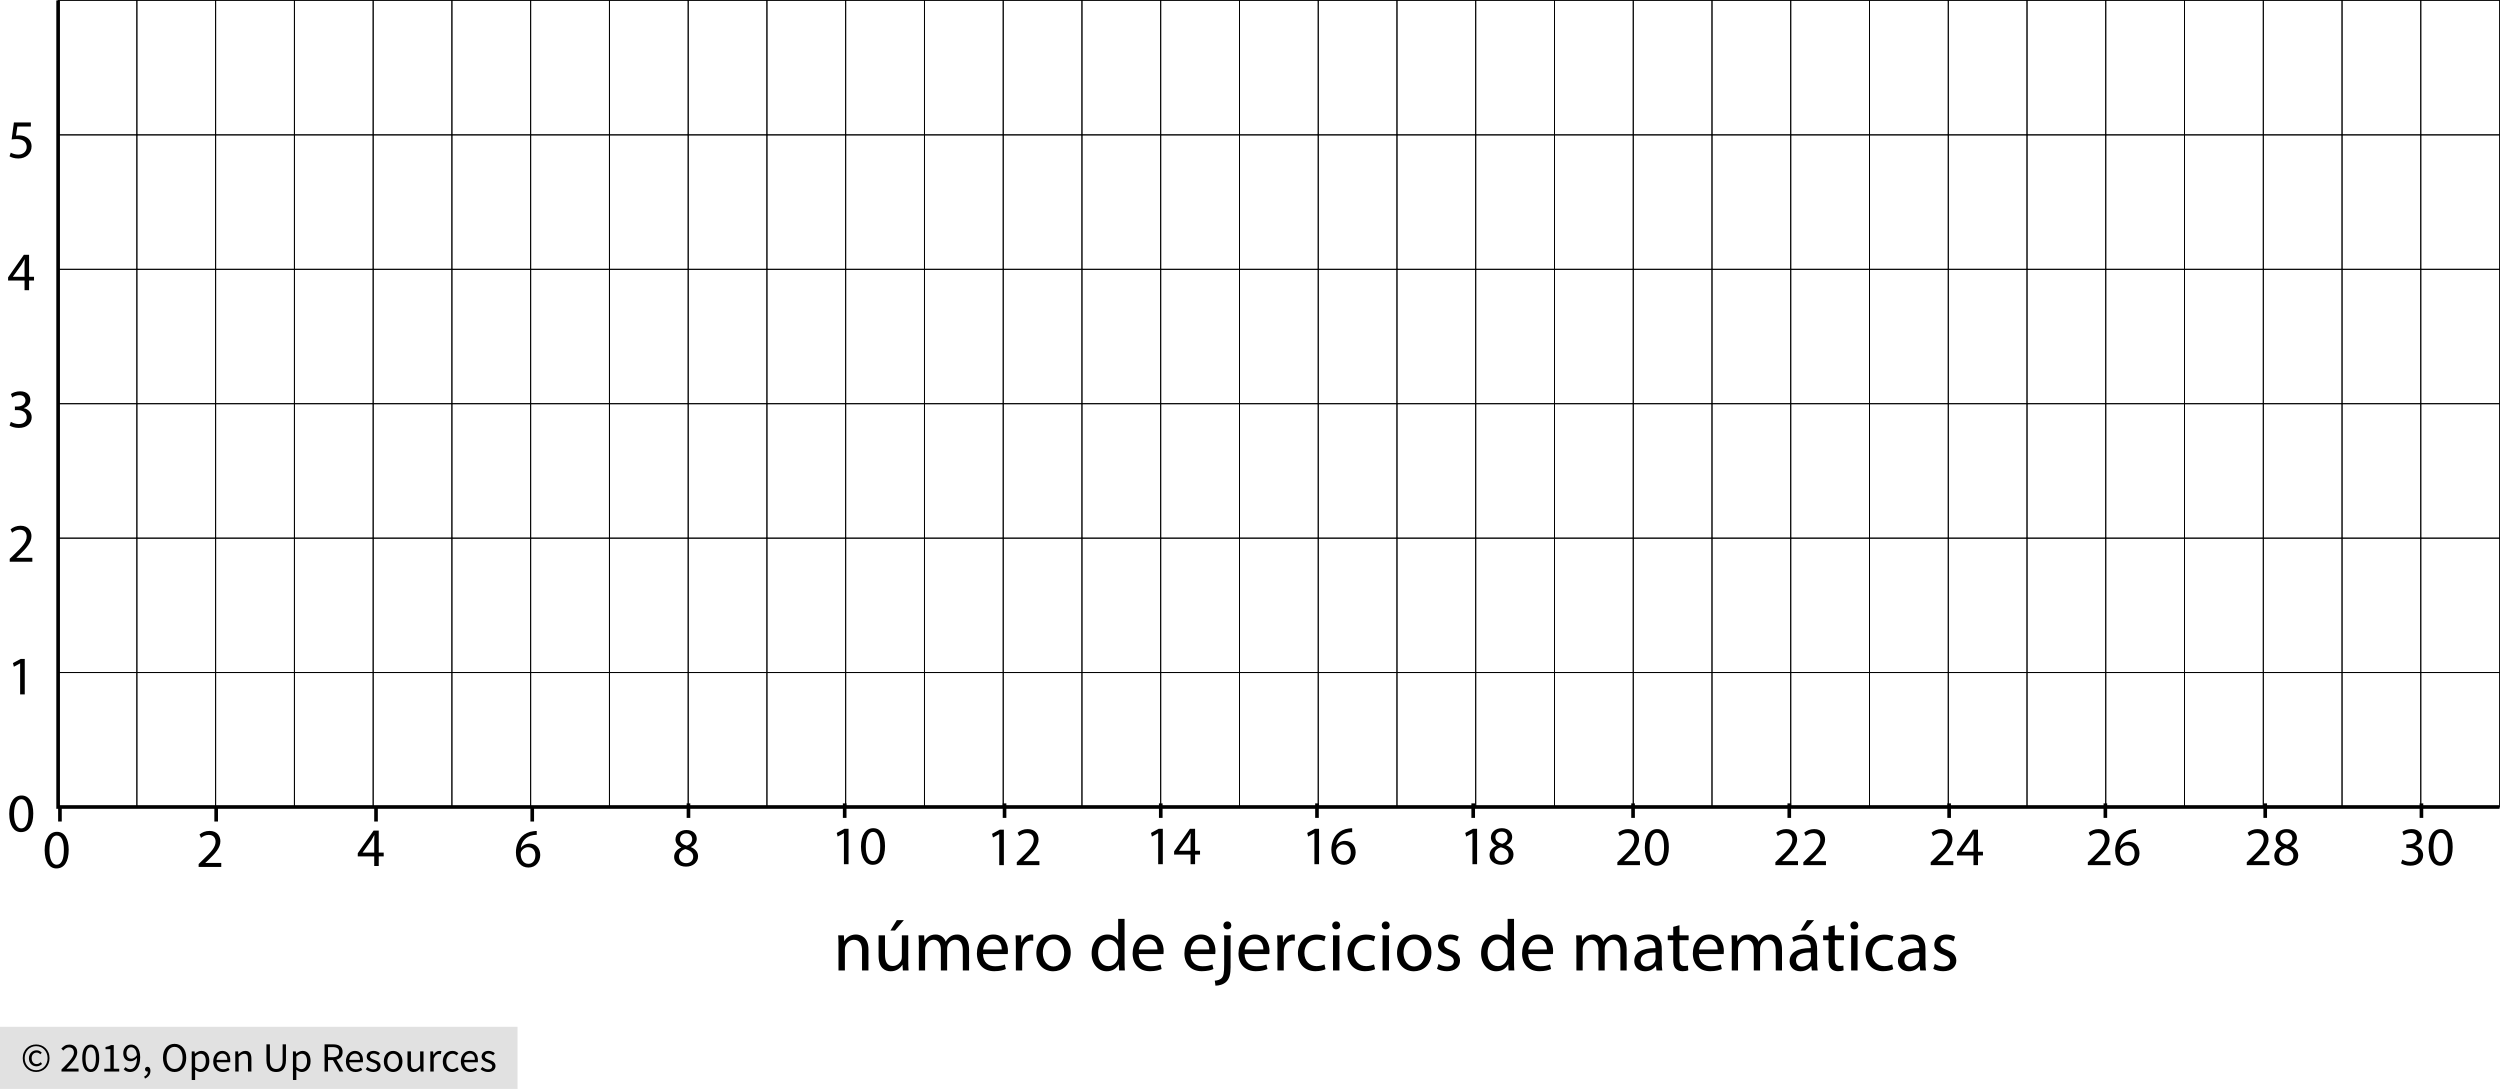 <?xml version="1.0" encoding="utf-8"?>
<!-- Generator: Adobe Illustrator 23.0.3, SVG Export Plug-In . SVG Version: 6.00 Build 0)  -->
<svg version="1.1" xmlns="http://www.w3.org/2000/svg" xmlns:xlink="http://www.w3.org/1999/xlink" x="0px" y="0px"
	 viewBox="0 0 688.125 299.727" style="enable-background:new 0 0 688.125 299.727;" xml:space="preserve">
<style type="text/css">
	.st0{fill:#E1E1E1;}
	.st1{fill:none;stroke:#000000;stroke-width:0.25;stroke-miterlimit:10;}
	.st2{fill:none;stroke:#000000;stroke-miterlimit:10;}
</style>
<g id="Copyright">
	<rect y="282.618" class="st0" width="142.452" height="17.108"/>
	<g>
		<path d="M9.945,295.062c-0.494,0-0.965-0.089-1.414-0.268s-0.84-0.434-1.175-0.764s-0.601-0.73-0.798-1.198
			c-0.198-0.467-0.296-0.994-0.296-1.58c0-0.578,0.099-1.099,0.296-1.562s0.464-0.859,0.798-1.186
			c0.334-0.327,0.726-0.578,1.175-0.753c0.449-0.175,0.92-0.262,1.414-0.262s0.964,0.087,1.409,0.262
			c0.445,0.175,0.836,0.426,1.175,0.753c0.338,0.327,0.606,0.722,0.804,1.186s0.296,0.985,0.296,1.562
			c0,0.586-0.099,1.112-0.296,1.58c-0.198,0.468-0.466,0.867-0.804,1.198s-0.73,0.585-1.175,0.764S10.439,295.062,9.945,295.062z
			 M9.945,294.583c0.434,0,0.84-0.08,1.221-0.24c0.38-0.16,0.713-0.386,0.998-0.678c0.285-0.293,0.511-0.643,0.678-1.049
			c0.167-0.407,0.251-0.861,0.251-1.363c0-0.494-0.083-0.944-0.251-1.352c-0.167-0.407-0.394-0.754-0.678-1.043
			c-0.285-0.289-0.618-0.511-0.998-0.667c-0.38-0.156-0.787-0.234-1.221-0.234c-0.433,0-0.84,0.078-1.22,0.234
			c-0.38,0.156-0.713,0.378-0.998,0.667s-0.511,0.637-0.679,1.043c-0.167,0.407-0.251,0.857-0.251,1.352
			c0,0.502,0.084,0.957,0.251,1.363c0.167,0.407,0.394,0.756,0.679,1.049c0.285,0.292,0.618,0.519,0.998,0.678
			C9.105,294.502,9.512,294.583,9.945,294.583z M10.037,293.51c-0.289,0-0.559-0.051-0.81-0.154s-0.472-0.251-0.662-0.445
			s-0.338-0.43-0.445-0.707c-0.106-0.278-0.16-0.595-0.16-0.953c0-0.327,0.059-0.623,0.177-0.89
			c0.118-0.266,0.274-0.494,0.468-0.684s0.418-0.334,0.673-0.434c0.254-0.099,0.519-0.148,0.792-0.148
			c0.319,0,0.591,0.062,0.815,0.188c0.225,0.125,0.428,0.279,0.61,0.462l-0.399,0.445c-0.152-0.152-0.307-0.268-0.462-0.348
			c-0.156-0.08-0.333-0.12-0.53-0.12c-0.418,0-0.754,0.143-1.009,0.428s-0.382,0.652-0.382,1.101c0,0.502,0.124,0.899,0.371,1.192
			c0.247,0.293,0.576,0.439,0.986,0.439c0.243,0,0.457-0.047,0.639-0.142c0.183-0.095,0.357-0.215,0.525-0.359l0.342,0.479
			c-0.213,0.183-0.438,0.336-0.673,0.462C10.668,293.448,10.379,293.51,10.037,293.51z"/>
		<path d="M16.925,294.936v-0.559c0.548-0.547,1.034-1.042,1.46-1.482s0.783-0.85,1.072-1.226s0.509-0.722,0.662-1.038
			c0.152-0.315,0.228-0.622,0.228-0.918c0-0.418-0.114-0.76-0.342-1.026s-0.574-0.399-1.038-0.399c-0.304,0-0.585,0.085-0.844,0.257
			c-0.259,0.171-0.494,0.378-0.707,0.622l-0.536-0.536c0.304-0.334,0.627-0.603,0.969-0.804c0.342-0.201,0.753-0.302,1.232-0.302
			c0.677,0,1.209,0.196,1.597,0.587s0.582,0.911,0.582,1.557c0,0.342-0.074,0.687-0.223,1.032c-0.148,0.346-0.354,0.704-0.616,1.072
			c-0.263,0.369-0.574,0.753-0.936,1.152c-0.361,0.399-0.758,0.823-1.192,1.272c0.198-0.015,0.403-0.03,0.616-0.046
			c0.212-0.015,0.414-0.022,0.604-0.022h2.11v0.81H16.925z"/>
		<path d="M24.978,295.073c-0.737,0-1.312-0.327-1.722-0.981c-0.411-0.654-0.616-1.593-0.616-2.817s0.205-2.156,0.616-2.794
			s0.985-0.958,1.722-0.958c0.73,0,1.3,0.319,1.711,0.958s0.616,1.57,0.616,2.794s-0.205,2.163-0.616,2.817
			C26.278,294.746,25.708,295.073,24.978,295.073z M24.978,294.32c0.213,0,0.405-0.059,0.576-0.177
			c0.171-0.118,0.319-0.3,0.445-0.548c0.125-0.247,0.222-0.562,0.291-0.946c0.069-0.384,0.103-0.842,0.103-1.375
			s-0.034-0.988-0.103-1.369c-0.068-0.38-0.165-0.69-0.291-0.93c-0.125-0.239-0.274-0.416-0.445-0.53
			c-0.171-0.114-0.363-0.171-0.576-0.171s-0.407,0.057-0.582,0.171c-0.175,0.114-0.325,0.291-0.451,0.53
			c-0.125,0.24-0.222,0.549-0.291,0.93s-0.103,0.836-0.103,1.369c0,1.064,0.131,1.838,0.394,2.321
			C24.208,294.079,24.552,294.32,24.978,294.32z"/>
		<path d="M28.707,294.936v-0.775h1.666V288.8h-1.323v-0.604c0.334-0.061,0.625-0.135,0.873-0.222s0.469-0.192,0.667-0.314h0.719
			v6.501h1.505v0.775H28.707z"/>
		<path d="M35.812,295.073c-0.388,0-0.728-0.072-1.021-0.217c-0.293-0.144-0.538-0.327-0.736-0.547l0.525-0.593
			c0.152,0.175,0.333,0.315,0.542,0.422s0.428,0.16,0.656,0.16c0.259,0,0.502-0.053,0.73-0.16s0.43-0.283,0.604-0.53
			s0.315-0.568,0.422-0.964c0.106-0.396,0.163-0.886,0.171-1.471c-0.228,0.289-0.494,0.517-0.798,0.684
			c-0.304,0.167-0.608,0.251-0.913,0.251c-0.631,0-1.133-0.186-1.505-0.559s-0.559-0.936-0.559-1.688
			c0-0.35,0.057-0.667,0.171-0.953c0.114-0.285,0.268-0.53,0.462-0.736c0.194-0.205,0.422-0.365,0.684-0.479
			c0.262-0.114,0.538-0.171,0.827-0.171c0.357,0,0.69,0.072,0.998,0.217c0.308,0.145,0.574,0.363,0.798,0.656
			c0.224,0.293,0.399,0.658,0.524,1.095c0.125,0.438,0.188,0.949,0.188,1.534c0,0.73-0.076,1.352-0.229,1.865
			c-0.152,0.513-0.357,0.932-0.616,1.255c-0.259,0.323-0.553,0.559-0.884,0.707C36.525,294.999,36.178,295.073,35.812,295.073z
			 M36.155,291.4c0.243,0,0.5-0.076,0.77-0.228c0.27-0.152,0.522-0.399,0.758-0.742c-0.061-0.714-0.228-1.254-0.502-1.619
			c-0.273-0.365-0.643-0.548-1.106-0.548c-0.175,0-0.34,0.038-0.496,0.114c-0.156,0.076-0.291,0.185-0.405,0.325
			c-0.114,0.141-0.203,0.31-0.268,0.507c-0.064,0.198-0.097,0.415-0.097,0.65c0,0.479,0.11,0.855,0.331,1.129
			S35.699,291.4,36.155,291.4z"/>
		<path d="M39.907,296.875l-0.228-0.547c0.327-0.145,0.582-0.336,0.764-0.576c0.183-0.239,0.27-0.511,0.262-0.815
			c-0.023,0.007-0.061,0.011-0.114,0.011c-0.183,0-0.341-0.055-0.474-0.165s-0.2-0.272-0.2-0.485c0-0.206,0.069-0.367,0.206-0.485
			c0.137-0.118,0.3-0.177,0.49-0.177c0.243,0,0.435,0.099,0.576,0.296c0.141,0.198,0.211,0.468,0.211,0.81
			c0,0.494-0.133,0.924-0.399,1.289C40.736,296.396,40.371,296.677,39.907,296.875z"/>
		<path d="M48.05,295.073c-0.472,0-0.903-0.091-1.294-0.273c-0.392-0.183-0.728-0.443-1.009-0.781
			c-0.282-0.338-0.5-0.749-0.656-1.232s-0.233-1.024-0.233-1.625c0-0.601,0.078-1.138,0.233-1.614
			c0.156-0.475,0.375-0.878,0.656-1.209c0.281-0.331,0.618-0.583,1.009-0.758s0.823-0.262,1.294-0.262
			c0.471,0,0.903,0.089,1.294,0.268s0.73,0.433,1.015,0.764c0.285,0.331,0.505,0.734,0.662,1.209
			c0.156,0.475,0.234,1.009,0.234,1.602c0,0.601-0.078,1.143-0.234,1.625c-0.156,0.483-0.376,0.894-0.662,1.232
			s-0.624,0.599-1.015,0.781C48.953,294.981,48.521,295.073,48.05,295.073z M48.05,294.24c0.334,0,0.637-0.072,0.907-0.217
			c0.27-0.144,0.502-0.352,0.696-0.622c0.194-0.27,0.344-0.593,0.45-0.969s0.16-0.8,0.16-1.272c0-0.463-0.054-0.882-0.16-1.254
			s-0.256-0.688-0.45-0.947c-0.194-0.258-0.426-0.458-0.696-0.599s-0.572-0.211-0.907-0.211s-0.637,0.07-0.907,0.211
			s-0.502,0.34-0.696,0.599c-0.194,0.259-0.344,0.574-0.451,0.947s-0.16,0.791-0.16,1.254c0,0.472,0.053,0.896,0.16,1.272
			s0.257,0.7,0.451,0.969c0.194,0.27,0.426,0.478,0.696,0.622C47.414,294.168,47.716,294.24,48.05,294.24z"/>
		<path d="M52.772,297.274v-7.881h0.776l0.08,0.639h0.034c0.251-0.213,0.526-0.396,0.827-0.547c0.3-0.152,0.614-0.228,0.941-0.228
			c0.357,0,0.673,0.066,0.947,0.199c0.273,0.133,0.501,0.323,0.684,0.57s0.321,0.544,0.417,0.89
			c0.095,0.346,0.143,0.736,0.143,1.169c0,0.472-0.065,0.892-0.194,1.261c-0.129,0.369-0.304,0.682-0.525,0.941
			c-0.221,0.258-0.475,0.454-0.764,0.587c-0.289,0.133-0.593,0.199-0.913,0.199c-0.258,0-0.515-0.057-0.77-0.171
			c-0.255-0.114-0.512-0.27-0.77-0.468l0.023,0.97v1.87H52.772z M55.064,294.286c0.229,0,0.439-0.052,0.633-0.154
			s0.361-0.247,0.502-0.433c0.141-0.187,0.25-0.417,0.331-0.69c0.08-0.273,0.12-0.582,0.12-0.924c0-0.304-0.027-0.582-0.08-0.833
			c-0.053-0.251-0.139-0.465-0.257-0.645c-0.118-0.178-0.27-0.317-0.456-0.416c-0.187-0.099-0.409-0.148-0.667-0.148
			c-0.236,0-0.473,0.065-0.713,0.194c-0.239,0.129-0.496,0.316-0.77,0.559v2.908c0.251,0.213,0.494,0.363,0.73,0.451
			C54.673,294.242,54.882,294.286,55.064,294.286z"/>
		<path d="M61.349,295.073c-0.373,0-0.721-0.066-1.043-0.199c-0.323-0.133-0.604-0.323-0.844-0.57
			c-0.239-0.247-0.428-0.549-0.564-0.907s-0.206-0.764-0.206-1.221c0-0.456,0.07-0.865,0.211-1.226
			c0.141-0.361,0.327-0.667,0.559-0.918s0.496-0.443,0.793-0.576c0.296-0.133,0.604-0.199,0.924-0.199
			c0.35,0,0.663,0.061,0.941,0.182c0.277,0.122,0.509,0.297,0.696,0.525c0.186,0.228,0.329,0.502,0.427,0.821
			c0.099,0.319,0.148,0.677,0.148,1.072c0,0.099-0.002,0.196-0.006,0.291s-0.013,0.177-0.028,0.245h-3.741
			c0.038,0.593,0.222,1.062,0.553,1.409c0.331,0.346,0.762,0.519,1.295,0.519c0.266,0,0.511-0.04,0.735-0.12
			c0.224-0.08,0.439-0.184,0.645-0.313l0.331,0.616c-0.243,0.152-0.513,0.285-0.81,0.399S61.729,295.073,61.349,295.073z
			 M59.604,291.72h2.965c0-0.562-0.12-0.99-0.359-1.283c-0.24-0.292-0.576-0.439-1.01-0.439c-0.198,0-0.386,0.038-0.564,0.114
			c-0.179,0.076-0.34,0.188-0.485,0.336c-0.145,0.148-0.264,0.329-0.359,0.542C59.697,291.203,59.634,291.446,59.604,291.72z"/>
		<path d="M64.759,294.936v-5.543h0.776l0.08,0.798h0.034c0.266-0.266,0.546-0.488,0.838-0.667c0.292-0.178,0.633-0.268,1.021-0.268
			c0.585,0,1.013,0.182,1.283,0.547c0.27,0.365,0.405,0.905,0.405,1.62v3.513H68.26v-3.387c0-0.525-0.083-0.903-0.25-1.135
			c-0.167-0.231-0.434-0.348-0.799-0.348c-0.289,0-0.543,0.072-0.764,0.217c-0.22,0.145-0.471,0.357-0.752,0.639v4.015H64.759z"/>
		<path d="M76.028,295.073c-0.38,0-0.736-0.055-1.066-0.165c-0.331-0.11-0.616-0.293-0.855-0.548
			c-0.24-0.254-0.428-0.587-0.564-0.998c-0.137-0.411-0.206-0.917-0.206-1.517v-4.391h0.947v4.414c0,0.449,0.045,0.825,0.137,1.129
			s0.215,0.547,0.371,0.73s0.34,0.313,0.553,0.394c0.213,0.08,0.441,0.12,0.685,0.12c0.251,0,0.482-0.04,0.696-0.12
			c0.212-0.08,0.399-0.211,0.559-0.394s0.285-0.426,0.376-0.73s0.137-0.68,0.137-1.129v-4.414h0.913v4.391
			c0,0.601-0.068,1.106-0.205,1.517c-0.137,0.41-0.325,0.743-0.565,0.998c-0.239,0.255-0.523,0.438-0.85,0.548
			C76.761,295.018,76.408,295.073,76.028,295.073z"/>
		<path d="M80.635,297.274v-7.881h0.776l0.08,0.639h0.034c0.251-0.213,0.526-0.396,0.827-0.547c0.3-0.152,0.614-0.228,0.941-0.228
			c0.357,0,0.673,0.066,0.947,0.199c0.273,0.133,0.501,0.323,0.684,0.57s0.321,0.544,0.417,0.89
			c0.095,0.346,0.143,0.736,0.143,1.169c0,0.472-0.065,0.892-0.194,1.261c-0.129,0.369-0.304,0.682-0.525,0.941
			c-0.221,0.258-0.475,0.454-0.764,0.587c-0.289,0.133-0.593,0.199-0.913,0.199c-0.258,0-0.515-0.057-0.77-0.171
			c-0.255-0.114-0.512-0.27-0.77-0.468l0.023,0.97v1.87H80.635z M82.928,294.286c0.229,0,0.439-0.052,0.633-0.154
			s0.361-0.247,0.502-0.433c0.141-0.187,0.25-0.417,0.331-0.69c0.08-0.273,0.12-0.582,0.12-0.924c0-0.304-0.027-0.582-0.08-0.833
			c-0.053-0.251-0.139-0.465-0.257-0.645c-0.118-0.178-0.27-0.317-0.456-0.416c-0.187-0.099-0.409-0.148-0.667-0.148
			c-0.236,0-0.473,0.065-0.713,0.194c-0.239,0.129-0.496,0.316-0.77,0.559v2.908c0.251,0.213,0.494,0.363,0.73,0.451
			C82.536,294.242,82.746,294.286,82.928,294.286z"/>
		<path d="M89.337,294.936v-7.482h2.338c0.38,0,0.731,0.036,1.055,0.108s0.601,0.192,0.833,0.359
			c0.231,0.167,0.412,0.384,0.542,0.65s0.194,0.593,0.194,0.981c0,0.585-0.152,1.053-0.456,1.403
			c-0.304,0.35-0.715,0.589-1.232,0.719l1.905,3.262h-1.072l-1.802-3.159h-1.357v3.159H89.337z M90.284,291.001h1.254
			c0.585,0,1.034-0.12,1.346-0.359c0.312-0.24,0.467-0.603,0.467-1.089c0-0.494-0.156-0.84-0.467-1.038
			c-0.312-0.198-0.761-0.296-1.346-0.296h-1.254V291.001z"/>
		<path d="M97.869,295.073c-0.373,0-0.721-0.066-1.043-0.199c-0.323-0.133-0.604-0.323-0.844-0.57
			c-0.239-0.247-0.428-0.549-0.564-0.907s-0.206-0.764-0.206-1.221c0-0.456,0.07-0.865,0.211-1.226
			c0.141-0.361,0.327-0.667,0.559-0.918s0.496-0.443,0.793-0.576c0.296-0.133,0.604-0.199,0.924-0.199
			c0.35,0,0.663,0.061,0.941,0.182c0.277,0.122,0.509,0.297,0.696,0.525c0.186,0.228,0.329,0.502,0.427,0.821
			c0.099,0.319,0.148,0.677,0.148,1.072c0,0.099-0.002,0.196-0.006,0.291s-0.013,0.177-0.028,0.245h-3.741
			c0.038,0.593,0.222,1.062,0.553,1.409c0.331,0.346,0.762,0.519,1.295,0.519c0.266,0,0.511-0.04,0.735-0.12
			c0.224-0.08,0.439-0.184,0.645-0.313l0.331,0.616c-0.243,0.152-0.513,0.285-0.81,0.399S98.249,295.073,97.869,295.073z
			 M96.124,291.72h2.965c0-0.562-0.12-0.99-0.359-1.283c-0.24-0.292-0.576-0.439-1.01-0.439c-0.198,0-0.386,0.038-0.564,0.114
			c-0.179,0.076-0.34,0.188-0.485,0.336c-0.145,0.148-0.264,0.329-0.359,0.542C96.217,291.203,96.154,291.446,96.124,291.72z"/>
		<path d="M102.728,295.073c-0.396,0-0.772-0.072-1.129-0.217c-0.357-0.144-0.669-0.327-0.935-0.547l0.468-0.627
			c0.243,0.198,0.492,0.357,0.747,0.479c0.254,0.122,0.549,0.182,0.884,0.182c0.365,0,0.639-0.083,0.821-0.251
			c0.183-0.167,0.273-0.372,0.273-0.616c0-0.145-0.038-0.27-0.114-0.376c-0.076-0.106-0.173-0.199-0.291-0.279
			c-0.118-0.08-0.253-0.15-0.405-0.211c-0.152-0.061-0.304-0.122-0.456-0.183c-0.198-0.068-0.396-0.146-0.593-0.234
			c-0.198-0.087-0.375-0.194-0.53-0.319c-0.156-0.125-0.284-0.271-0.382-0.439c-0.099-0.167-0.148-0.369-0.148-0.604
			c0-0.22,0.043-0.428,0.131-0.622s0.213-0.361,0.376-0.502c0.164-0.141,0.363-0.251,0.599-0.331c0.236-0.08,0.502-0.12,0.798-0.12
			c0.35,0,0.671,0.061,0.964,0.182c0.293,0.122,0.545,0.27,0.759,0.445l-0.445,0.593c-0.19-0.145-0.388-0.262-0.593-0.354
			s-0.43-0.137-0.673-0.137c-0.35,0-0.606,0.08-0.77,0.24s-0.245,0.346-0.245,0.559c0,0.129,0.034,0.241,0.103,0.336
			s0.16,0.179,0.274,0.251c0.114,0.072,0.245,0.137,0.394,0.194c0.148,0.057,0.302,0.116,0.462,0.177
			c0.197,0.076,0.397,0.156,0.599,0.239c0.201,0.084,0.382,0.188,0.542,0.314c0.16,0.125,0.291,0.279,0.394,0.462
			c0.103,0.182,0.154,0.403,0.154,0.661c0,0.229-0.044,0.441-0.131,0.639c-0.087,0.198-0.217,0.373-0.388,0.525
			c-0.171,0.152-0.384,0.272-0.639,0.359C103.345,295.029,103.054,295.073,102.728,295.073z"/>
		<path d="M108.213,295.073c-0.342,0-0.667-0.064-0.975-0.194c-0.308-0.129-0.58-0.317-0.815-0.564
			c-0.236-0.247-0.424-0.551-0.564-0.913c-0.141-0.361-0.211-0.77-0.211-1.226c0-0.463,0.07-0.876,0.211-1.237
			c0.141-0.361,0.329-0.667,0.564-0.918c0.235-0.251,0.507-0.441,0.815-0.57s0.633-0.194,0.975-0.194s0.667,0.064,0.975,0.194
			c0.308,0.129,0.58,0.319,0.815,0.57c0.236,0.25,0.424,0.557,0.565,0.918c0.141,0.361,0.211,0.774,0.211,1.237
			c0,0.457-0.07,0.865-0.211,1.226c-0.141,0.361-0.329,0.666-0.565,0.913c-0.235,0.247-0.507,0.436-0.815,0.564
			C108.88,295.008,108.555,295.073,108.213,295.073z M108.213,294.297c0.236,0,0.452-0.051,0.65-0.154
			c0.197-0.103,0.367-0.247,0.507-0.434c0.141-0.186,0.249-0.409,0.325-0.667c0.076-0.259,0.114-0.548,0.114-0.867
			s-0.038-0.61-0.114-0.873c-0.076-0.262-0.185-0.488-0.325-0.678c-0.141-0.19-0.31-0.337-0.507-0.439
			c-0.198-0.103-0.415-0.154-0.65-0.154s-0.453,0.051-0.65,0.154c-0.198,0.103-0.367,0.249-0.508,0.439
			c-0.141,0.19-0.249,0.416-0.325,0.678c-0.076,0.263-0.114,0.553-0.114,0.873s0.038,0.608,0.114,0.867
			c0.076,0.258,0.184,0.481,0.325,0.667c0.141,0.187,0.31,0.331,0.508,0.434C107.76,294.246,107.977,294.297,108.213,294.297z"/>
		<path d="M113.858,295.073c-0.593,0-1.024-0.182-1.294-0.547c-0.27-0.365-0.405-0.905-0.405-1.62v-3.513h0.947v3.387
			c0,0.525,0.082,0.903,0.245,1.135c0.164,0.232,0.428,0.348,0.792,0.348c0.289,0,0.543-0.074,0.764-0.223
			c0.221-0.148,0.464-0.386,0.73-0.713v-3.935h0.936v5.543h-0.776l-0.08-0.867h-0.034c-0.259,0.304-0.531,0.547-0.816,0.73
			C114.583,294.981,114.246,295.073,113.858,295.073z"/>
		<path d="M118.443,294.936v-5.543h0.776l0.08,1.003h0.034c0.19-0.35,0.42-0.627,0.69-0.833c0.27-0.205,0.564-0.308,0.884-0.308
			c0.22,0,0.418,0.038,0.593,0.114l-0.182,0.821c-0.091-0.03-0.175-0.053-0.251-0.068c-0.076-0.015-0.171-0.023-0.285-0.023
			c-0.236,0-0.481,0.095-0.736,0.285s-0.477,0.521-0.667,0.992v3.559H118.443z"/>
		<path d="M124.477,295.073c-0.365,0-0.707-0.064-1.026-0.194c-0.319-0.129-0.595-0.317-0.827-0.564s-0.414-0.551-0.547-0.913
			c-0.133-0.361-0.2-0.77-0.2-1.226c0-0.463,0.072-0.876,0.217-1.237s0.338-0.667,0.582-0.918c0.243-0.251,0.526-0.441,0.85-0.57
			c0.323-0.129,0.663-0.194,1.021-0.194c0.365,0,0.677,0.064,0.936,0.194c0.258,0.129,0.486,0.281,0.684,0.456l-0.479,0.616
			c-0.16-0.144-0.329-0.262-0.507-0.354c-0.179-0.091-0.378-0.137-0.599-0.137c-0.25,0-0.483,0.051-0.695,0.154
			c-0.213,0.103-0.396,0.249-0.548,0.439c-0.152,0.19-0.272,0.416-0.359,0.678c-0.088,0.263-0.131,0.553-0.131,0.873
			s0.042,0.608,0.125,0.867c0.083,0.258,0.2,0.481,0.348,0.667c0.148,0.187,0.329,0.331,0.542,0.434
			c0.213,0.103,0.445,0.154,0.696,0.154c0.258,0,0.496-0.055,0.713-0.166c0.216-0.11,0.412-0.241,0.587-0.394l0.41,0.627
			c-0.25,0.221-0.528,0.394-0.833,0.519S124.812,295.073,124.477,295.073z"/>
		<path d="M129.496,295.073c-0.373,0-0.721-0.066-1.043-0.199c-0.323-0.133-0.604-0.323-0.844-0.57
			c-0.239-0.247-0.428-0.549-0.564-0.907s-0.206-0.764-0.206-1.221c0-0.456,0.07-0.865,0.211-1.226
			c0.141-0.361,0.327-0.667,0.559-0.918s0.496-0.443,0.793-0.576c0.296-0.133,0.604-0.199,0.924-0.199
			c0.35,0,0.663,0.061,0.941,0.182c0.277,0.122,0.509,0.297,0.696,0.525c0.186,0.228,0.329,0.502,0.427,0.821
			c0.099,0.319,0.148,0.677,0.148,1.072c0,0.099-0.002,0.196-0.006,0.291s-0.013,0.177-0.028,0.245h-3.741
			c0.038,0.593,0.222,1.062,0.553,1.409c0.331,0.346,0.762,0.519,1.295,0.519c0.266,0,0.511-0.04,0.735-0.12
			c0.224-0.08,0.439-0.184,0.645-0.313l0.331,0.616c-0.243,0.152-0.513,0.285-0.81,0.399S129.875,295.073,129.496,295.073z
			 M127.75,291.72h2.965c0-0.562-0.12-0.99-0.359-1.283c-0.24-0.292-0.576-0.439-1.01-0.439c-0.198,0-0.386,0.038-0.564,0.114
			c-0.179,0.076-0.34,0.188-0.485,0.336c-0.145,0.148-0.264,0.329-0.359,0.542C127.844,291.203,127.781,291.446,127.75,291.72z"/>
		<path d="M134.354,295.073c-0.396,0-0.772-0.072-1.129-0.217c-0.357-0.144-0.669-0.327-0.935-0.547l0.468-0.627
			c0.243,0.198,0.492,0.357,0.747,0.479c0.254,0.122,0.549,0.182,0.884,0.182c0.365,0,0.639-0.083,0.821-0.251
			c0.183-0.167,0.273-0.372,0.273-0.616c0-0.145-0.038-0.27-0.114-0.376c-0.076-0.106-0.173-0.199-0.291-0.279
			c-0.118-0.08-0.253-0.15-0.405-0.211c-0.152-0.061-0.304-0.122-0.456-0.183c-0.198-0.068-0.396-0.146-0.593-0.234
			c-0.198-0.087-0.375-0.194-0.53-0.319c-0.156-0.125-0.284-0.271-0.382-0.439c-0.099-0.167-0.148-0.369-0.148-0.604
			c0-0.22,0.043-0.428,0.131-0.622s0.213-0.361,0.376-0.502c0.164-0.141,0.363-0.251,0.599-0.331c0.236-0.08,0.502-0.12,0.798-0.12
			c0.35,0,0.671,0.061,0.964,0.182c0.293,0.122,0.545,0.27,0.759,0.445l-0.445,0.593c-0.19-0.145-0.388-0.262-0.593-0.354
			s-0.43-0.137-0.673-0.137c-0.35,0-0.606,0.08-0.77,0.24s-0.245,0.346-0.245,0.559c0,0.129,0.034,0.241,0.103,0.336
			s0.16,0.179,0.274,0.251c0.114,0.072,0.245,0.137,0.394,0.194c0.148,0.057,0.302,0.116,0.462,0.177
			c0.197,0.076,0.397,0.156,0.599,0.239c0.201,0.084,0.382,0.188,0.542,0.314c0.16,0.125,0.291,0.279,0.394,0.462
			c0.103,0.182,0.154,0.403,0.154,0.661c0,0.229-0.044,0.441-0.131,0.639c-0.087,0.198-0.217,0.373-0.388,0.525
			c-0.171,0.152-0.384,0.272-0.639,0.359C134.972,295.029,134.681,295.073,134.354,295.073z"/>
	</g>
</g>
<g id="Artwork">
	<rect x="16" y="0.125" class="st1" width="21.677" height="37"/>
	<rect x="37.677" y="0.125" class="st1" width="21.677" height="37"/>
	<rect x="59.355" y="0.125" class="st1" width="21.677" height="37"/>
	<rect x="81.032" y="0.125" class="st1" width="21.677" height="37"/>
	<rect x="102.71" y="0.125" class="st1" width="21.677" height="37"/>
	<rect x="124.387" y="0.125" class="st1" width="21.677" height="37"/>
	<rect x="146.065" y="0.125" class="st1" width="21.677" height="37"/>
	<rect x="167.742" y="0.125" class="st1" width="21.677" height="37"/>
	<rect x="189.419" y="0.125" class="st1" width="21.677" height="37"/>
	<rect x="211.097" y="0.125" class="st1" width="21.677" height="37"/>
	<rect x="232.774" y="0.125" class="st1" width="21.677" height="37"/>
	<rect x="254.452" y="0.125" class="st1" width="21.677" height="37"/>
	<rect x="276.129" y="0.125" class="st1" width="21.677" height="37"/>
	<rect x="297.806" y="0.125" class="st1" width="21.677" height="37"/>
	<rect x="319.484" y="0.125" class="st1" width="21.677" height="37"/>
	<rect x="341.161" y="0.125" class="st1" width="21.677" height="37"/>
	<rect x="362.839" y="0.125" class="st1" width="21.677" height="37"/>
	<rect x="384.516" y="0.125" class="st1" width="21.677" height="37"/>
	<rect x="406.194" y="0.125" class="st1" width="21.677" height="37"/>
	<rect x="427.871" y="0.125" class="st1" width="21.677" height="37"/>
	<rect x="449.548" y="0.125" class="st1" width="21.677" height="37"/>
	<rect x="471.226" y="0.125" class="st1" width="21.677" height="37"/>
	<rect x="492.903" y="0.125" class="st1" width="21.677" height="37"/>
	<rect x="514.581" y="0.125" class="st1" width="21.677" height="37"/>
	<rect x="536.258" y="0.125" class="st1" width="21.677" height="37"/>
	<rect x="557.935" y="0.125" class="st1" width="21.677" height="37"/>
	<rect x="579.613" y="0.125" class="st1" width="21.677" height="37"/>
	<rect x="601.29" y="0.125" class="st1" width="21.677" height="37"/>
	<rect x="622.968" y="0.125" class="st1" width="21.677" height="37"/>
	<rect x="644.645" y="0.125" class="st1" width="21.677" height="37"/>
	<rect x="666.323" y="0.125" class="st1" width="21.677" height="37"/>
	<rect x="16" y="37.125" class="st1" width="21.677" height="37"/>
	<rect x="37.677" y="37.125" class="st1" width="21.677" height="37"/>
	<rect x="59.355" y="37.125" class="st1" width="21.677" height="37"/>
	<rect x="81.032" y="37.125" class="st1" width="21.677" height="37"/>
	<rect x="102.71" y="37.125" class="st1" width="21.677" height="37"/>
	<rect x="124.387" y="37.125" class="st1" width="21.677" height="37"/>
	<rect x="146.065" y="37.125" class="st1" width="21.677" height="37"/>
	<rect x="167.742" y="37.125" class="st1" width="21.677" height="37"/>
	<rect x="189.419" y="37.125" class="st1" width="21.677" height="37"/>
	<rect x="211.097" y="37.125" class="st1" width="21.677" height="37"/>
	<rect x="232.774" y="37.125" class="st1" width="21.677" height="37"/>
	<rect x="254.452" y="37.125" class="st1" width="21.677" height="37"/>
	<rect x="276.129" y="37.125" class="st1" width="21.677" height="37"/>
	<rect x="297.806" y="37.125" class="st1" width="21.677" height="37"/>
	<rect x="319.484" y="37.125" class="st1" width="21.677" height="37"/>
	<rect x="341.161" y="37.125" class="st1" width="21.677" height="37"/>
	<rect x="362.839" y="37.125" class="st1" width="21.677" height="37"/>
	<rect x="384.516" y="37.125" class="st1" width="21.677" height="37"/>
	<rect x="406.194" y="37.125" class="st1" width="21.677" height="37"/>
	<rect x="427.871" y="37.125" class="st1" width="21.677" height="37"/>
	<rect x="449.548" y="37.125" class="st1" width="21.677" height="37"/>
	<rect x="471.226" y="37.125" class="st1" width="21.677" height="37"/>
	<rect x="492.903" y="37.125" class="st1" width="21.677" height="37"/>
	<rect x="514.581" y="37.125" class="st1" width="21.677" height="37"/>
	<rect x="536.258" y="37.125" class="st1" width="21.677" height="37"/>
	<rect x="557.935" y="37.125" class="st1" width="21.677" height="37"/>
	<rect x="579.613" y="37.125" class="st1" width="21.677" height="37"/>
	<rect x="601.29" y="37.125" class="st1" width="21.677" height="37"/>
	<rect x="622.968" y="37.125" class="st1" width="21.677" height="37"/>
	<rect x="644.645" y="37.125" class="st1" width="21.677" height="37"/>
	<rect x="666.323" y="37.125" class="st1" width="21.677" height="37"/>
	<rect x="16" y="74.125" class="st1" width="21.677" height="37"/>
	<rect x="37.677" y="74.125" class="st1" width="21.677" height="37"/>
	<rect x="59.355" y="74.125" class="st1" width="21.677" height="37"/>
	<rect x="81.032" y="74.125" class="st1" width="21.677" height="37"/>
	<rect x="102.71" y="74.125" class="st1" width="21.677" height="37"/>
	<rect x="124.387" y="74.125" class="st1" width="21.677" height="37"/>
	<rect x="146.065" y="74.125" class="st1" width="21.677" height="37"/>
	<rect x="167.742" y="74.125" class="st1" width="21.677" height="37"/>
	<rect x="189.419" y="74.125" class="st1" width="21.677" height="37"/>
	<rect x="211.097" y="74.125" class="st1" width="21.677" height="37"/>
	<rect x="232.774" y="74.125" class="st1" width="21.677" height="37"/>
	<rect x="254.452" y="74.125" class="st1" width="21.677" height="37"/>
	<rect x="276.129" y="74.125" class="st1" width="21.677" height="37"/>
	<rect x="297.806" y="74.125" class="st1" width="21.677" height="37"/>
	<rect x="319.484" y="74.125" class="st1" width="21.677" height="37"/>
	<rect x="341.161" y="74.125" class="st1" width="21.677" height="37"/>
	<rect x="362.839" y="74.125" class="st1" width="21.677" height="37"/>
	<rect x="384.516" y="74.125" class="st1" width="21.677" height="37"/>
	<rect x="406.194" y="74.125" class="st1" width="21.677" height="37"/>
	<rect x="427.871" y="74.125" class="st1" width="21.677" height="37"/>
	<rect x="449.548" y="74.125" class="st1" width="21.677" height="37"/>
	<rect x="471.226" y="74.125" class="st1" width="21.677" height="37"/>
	<rect x="492.903" y="74.125" class="st1" width="21.677" height="37"/>
	<rect x="514.581" y="74.125" class="st1" width="21.677" height="37"/>
	<rect x="536.258" y="74.125" class="st1" width="21.677" height="37"/>
	<rect x="557.935" y="74.125" class="st1" width="21.677" height="37"/>
	<rect x="579.613" y="74.125" class="st1" width="21.677" height="37"/>
	<rect x="601.29" y="74.125" class="st1" width="21.677" height="37"/>
	<rect x="622.968" y="74.125" class="st1" width="21.677" height="37"/>
	<rect x="644.645" y="74.125" class="st1" width="21.677" height="37"/>
	<rect x="666.323" y="74.125" class="st1" width="21.677" height="37"/>
	<rect x="16" y="111.125" class="st1" width="21.677" height="37"/>
	<rect x="37.677" y="111.125" class="st1" width="21.677" height="37"/>
	<rect x="59.355" y="111.125" class="st1" width="21.677" height="37"/>
	<rect x="81.032" y="111.125" class="st1" width="21.677" height="37"/>
	<rect x="102.71" y="111.125" class="st1" width="21.677" height="37"/>
	<rect x="124.387" y="111.125" class="st1" width="21.677" height="37"/>
	<rect x="146.065" y="111.125" class="st1" width="21.677" height="37"/>
	<rect x="167.742" y="111.125" class="st1" width="21.677" height="37"/>
	<rect x="189.419" y="111.125" class="st1" width="21.677" height="37"/>
	<rect x="211.097" y="111.125" class="st1" width="21.677" height="37"/>
	<rect x="232.774" y="111.125" class="st1" width="21.677" height="37"/>
	<rect x="254.452" y="111.125" class="st1" width="21.677" height="37"/>
	<rect x="276.129" y="111.125" class="st1" width="21.677" height="37"/>
	<rect x="297.806" y="111.125" class="st1" width="21.677" height="37"/>
	<rect x="319.484" y="111.125" class="st1" width="21.677" height="37"/>
	<rect x="341.161" y="111.125" class="st1" width="21.677" height="37"/>
	<rect x="362.839" y="111.125" class="st1" width="21.677" height="37"/>
	<rect x="384.516" y="111.125" class="st1" width="21.677" height="37"/>
	<rect x="406.194" y="111.125" class="st1" width="21.677" height="37"/>
	<rect x="427.871" y="111.125" class="st1" width="21.677" height="37"/>
	<rect x="449.548" y="111.125" class="st1" width="21.677" height="37"/>
	<rect x="471.226" y="111.125" class="st1" width="21.677" height="37"/>
	<rect x="492.903" y="111.125" class="st1" width="21.677" height="37"/>
	<rect x="514.581" y="111.125" class="st1" width="21.677" height="37"/>
	<rect x="536.258" y="111.125" class="st1" width="21.677" height="37"/>
	<rect x="557.935" y="111.125" class="st1" width="21.677" height="37"/>
	<rect x="579.613" y="111.125" class="st1" width="21.677" height="37"/>
	<rect x="601.29" y="111.125" class="st1" width="21.677" height="37"/>
	<rect x="622.968" y="111.125" class="st1" width="21.677" height="37"/>
	<rect x="644.645" y="111.125" class="st1" width="21.677" height="37"/>
	<rect x="666.323" y="111.125" class="st1" width="21.677" height="37"/>
	<rect x="16" y="148.125" class="st1" width="21.677" height="37"/>
	<rect x="37.677" y="148.125" class="st1" width="21.677" height="37"/>
	<rect x="59.355" y="148.125" class="st1" width="21.677" height="37"/>
	<rect x="81.032" y="148.125" class="st1" width="21.677" height="37"/>
	<rect x="102.71" y="148.125" class="st1" width="21.677" height="37"/>
	<rect x="124.387" y="148.125" class="st1" width="21.677" height="37"/>
	<rect x="146.065" y="148.125" class="st1" width="21.677" height="37"/>
	<rect x="167.742" y="148.125" class="st1" width="21.677" height="37"/>
	<rect x="189.419" y="148.125" class="st1" width="21.677" height="37"/>
	<rect x="211.097" y="148.125" class="st1" width="21.677" height="37"/>
	<rect x="232.774" y="148.125" class="st1" width="21.677" height="37"/>
	<rect x="254.452" y="148.125" class="st1" width="21.677" height="37"/>
	<rect x="276.129" y="148.125" class="st1" width="21.677" height="37"/>
	<rect x="297.806" y="148.125" class="st1" width="21.677" height="37"/>
	<rect x="319.484" y="148.125" class="st1" width="21.677" height="37"/>
	<rect x="341.161" y="148.125" class="st1" width="21.677" height="37"/>
	<rect x="362.839" y="148.125" class="st1" width="21.677" height="37"/>
	<rect x="384.516" y="148.125" class="st1" width="21.677" height="37"/>
	<rect x="406.194" y="148.125" class="st1" width="21.677" height="37"/>
	<rect x="427.871" y="148.125" class="st1" width="21.677" height="37"/>
	<rect x="449.548" y="148.125" class="st1" width="21.677" height="37"/>
	<rect x="471.226" y="148.125" class="st1" width="21.677" height="37"/>
	<rect x="492.903" y="148.125" class="st1" width="21.677" height="37"/>
	<rect x="514.581" y="148.125" class="st1" width="21.677" height="37"/>
	<rect x="536.258" y="148.125" class="st1" width="21.677" height="37"/>
	<rect x="557.935" y="148.125" class="st1" width="21.677" height="37"/>
	<rect x="579.613" y="148.125" class="st1" width="21.677" height="37"/>
	<rect x="601.29" y="148.125" class="st1" width="21.677" height="37"/>
	<rect x="622.968" y="148.125" class="st1" width="21.677" height="37"/>
	<rect x="644.645" y="148.125" class="st1" width="21.677" height="37"/>
	<rect x="666.323" y="148.125" class="st1" width="21.677" height="37"/>
	<rect x="16" y="185.125" class="st1" width="21.677" height="37"/>
	<rect x="37.677" y="185.125" class="st1" width="21.677" height="37"/>
	<rect x="59.355" y="185.125" class="st1" width="21.677" height="37"/>
	<rect x="81.032" y="185.125" class="st1" width="21.677" height="37"/>
	<rect x="102.71" y="185.125" class="st1" width="21.677" height="37"/>
	<rect x="124.387" y="185.125" class="st1" width="21.677" height="37"/>
	<rect x="146.065" y="185.125" class="st1" width="21.677" height="37"/>
	<rect x="167.742" y="185.125" class="st1" width="21.677" height="37"/>
	<rect x="189.419" y="185.125" class="st1" width="21.677" height="37"/>
	<rect x="211.097" y="185.125" class="st1" width="21.677" height="37"/>
	<rect x="232.774" y="185.125" class="st1" width="21.677" height="37"/>
	<rect x="254.452" y="185.125" class="st1" width="21.677" height="37"/>
	<rect x="276.129" y="185.125" class="st1" width="21.677" height="37"/>
	<rect x="297.806" y="185.125" class="st1" width="21.677" height="37"/>
	<rect x="319.484" y="185.125" class="st1" width="21.677" height="37"/>
	<rect x="341.161" y="185.125" class="st1" width="21.677" height="37"/>
	<rect x="362.839" y="185.125" class="st1" width="21.677" height="37"/>
	<rect x="384.516" y="185.125" class="st1" width="21.677" height="37"/>
	<rect x="406.194" y="185.125" class="st1" width="21.677" height="37"/>
	<rect x="427.871" y="185.125" class="st1" width="21.677" height="37"/>
	<rect x="449.548" y="185.125" class="st1" width="21.677" height="37"/>
	<rect x="471.226" y="185.125" class="st1" width="21.677" height="37"/>
	<rect x="492.903" y="185.125" class="st1" width="21.677" height="37"/>
	<rect x="514.581" y="185.125" class="st1" width="21.677" height="37"/>
	<rect x="536.258" y="185.125" class="st1" width="21.677" height="37"/>
	<rect x="557.935" y="185.125" class="st1" width="21.677" height="37"/>
	<rect x="579.613" y="185.125" class="st1" width="21.677" height="37"/>
	<rect x="601.29" y="185.125" class="st1" width="21.677" height="37"/>
	<rect x="622.968" y="185.125" class="st1" width="21.677" height="37"/>
	<rect x="644.645" y="185.125" class="st1" width="21.677" height="37"/>
	<rect x="666.323" y="185.125" class="st1" width="21.677" height="37"/>
	<polyline class="st2" points="16,0.125 16,222.125 688,222.125 	"/>
</g>
<g id="Spanish">
	<line class="st2" x1="666.5" y1="225.125" x2="666.5" y2="221.125"/>
	<line class="st2" x1="623.5" y1="225.125" x2="623.5" y2="221.125"/>
	<line class="st2" x1="579.5" y1="225.125" x2="579.5" y2="221.125"/>
	<line class="st2" x1="536.5" y1="225.125" x2="536.5" y2="221.125"/>
	<line class="st2" x1="492.5" y1="225.125" x2="492.5" y2="221.125"/>
	<line class="st2" x1="449.5" y1="225.125" x2="449.5" y2="221.125"/>
	<line class="st2" x1="405.5" y1="225.125" x2="405.5" y2="221.125"/>
	<line class="st2" x1="362.5" y1="225.125" x2="362.5" y2="221.125"/>
	<line class="st2" x1="319.5" y1="225.125" x2="319.5" y2="221.125"/>
	<line class="st2" x1="276.5" y1="225.125" x2="276.5" y2="221.125"/>
	<line class="st2" x1="232.5" y1="225.125" x2="232.5" y2="221.125"/>
	<line class="st2" x1="189.5" y1="225.125" x2="189.5" y2="221.125"/>
	<line class="st2" x1="146.5" y1="226.125" x2="146.5" y2="222.125"/>
	<line class="st2" x1="103.5" y1="226.125" x2="103.5" y2="222.125"/>
	<line class="st2" x1="59.5" y1="226.125" x2="59.5" y2="222.125"/>
	<line class="st2" x1="16.5" y1="226.125" x2="16.5" y2="222.125"/>
	<g>
		<path d="M230.794,260.063c0-1-0.02-1.82-0.08-2.621h1.56l0.1,1.601h0.04c0.48-0.92,1.601-1.821,3.201-1.821
			c1.34,0,3.421,0.8,3.421,4.121v5.781h-1.76v-5.581c0-1.561-0.58-2.861-2.241-2.861c-1.16,0-2.061,0.82-2.36,1.8
			c-0.08,0.22-0.12,0.521-0.12,0.82v5.821h-1.76V260.063z"/>
		<path d="M249.996,264.484c0,1,0.02,1.88,0.08,2.641h-1.561l-0.1-1.581h-0.04c-0.46,0.78-1.48,1.801-3.201,1.801
			c-1.521,0-3.341-0.84-3.341-4.241v-5.661h1.76v5.361c0,1.84,0.56,3.081,2.161,3.081c1.18,0,2-0.82,2.32-1.601
			c0.1-0.26,0.16-0.58,0.16-0.9v-5.941h1.76V264.484z M248.795,253.262l-2.44,2.86h-1.26l1.76-2.86H248.795z"/>
		<path d="M252.914,260.063c0-1-0.02-1.82-0.08-2.621h1.54l0.08,1.561h0.06c0.54-0.92,1.44-1.781,3.041-1.781
			c1.32,0,2.321,0.8,2.741,1.94h0.04c0.3-0.54,0.68-0.96,1.08-1.26c0.581-0.44,1.221-0.68,2.141-0.68c1.28,0,3.181,0.84,3.181,4.201
			v5.701h-1.72v-5.481c0-1.861-0.68-2.981-2.101-2.981c-1,0-1.78,0.74-2.081,1.601c-0.08,0.24-0.14,0.56-0.14,0.88v5.981h-1.721
			v-5.801c0-1.541-0.68-2.661-2.021-2.661c-1.1,0-1.9,0.88-2.18,1.76c-0.1,0.26-0.14,0.561-0.14,0.86v5.841h-1.72V260.063z"/>
		<path d="M270.574,262.604c0.04,2.38,1.561,3.361,3.321,3.361c1.26,0,2.021-0.22,2.681-0.5l0.3,1.26c-0.62,0.28-1.68,0.6-3.221,0.6
			c-2.98,0-4.761-1.96-4.761-4.881c0-2.92,1.72-5.221,4.541-5.221c3.161,0,4,2.781,4,4.561c0,0.36-0.04,0.64-0.06,0.82H270.574z
			 M275.735,261.344c0.02-1.12-0.46-2.86-2.44-2.86c-1.78,0-2.561,1.64-2.701,2.86H275.735z"/>
		<path d="M279.614,260.463c0-1.14-0.02-2.12-0.08-3.021h1.54l0.06,1.9h0.08c0.44-1.3,1.5-2.121,2.681-2.121
			c0.2,0,0.34,0.02,0.5,0.06v1.661c-0.18-0.04-0.36-0.06-0.6-0.06c-1.24,0-2.12,0.94-2.36,2.26c-0.04,0.24-0.08,0.521-0.08,0.82
			v5.161h-1.74V260.463z"/>
		<path d="M294.716,262.204c0,3.581-2.48,5.141-4.821,5.141c-2.621,0-4.641-1.92-4.641-4.981c0-3.241,2.121-5.141,4.801-5.141
			C292.836,257.223,294.716,259.243,294.716,262.204z M287.035,262.304c0,2.12,1.22,3.721,2.94,3.721
			c1.681,0,2.941-1.581,2.941-3.761c0-1.641-0.82-3.721-2.901-3.721C287.935,258.543,287.035,260.463,287.035,262.304z"/>
		<path d="M309.536,252.922v11.703c0,0.86,0.02,1.84,0.08,2.5h-1.581l-0.08-1.68h-0.04c-0.54,1.08-1.72,1.9-3.301,1.9
			c-2.34,0-4.141-1.98-4.141-4.921c-0.02-3.221,1.98-5.201,4.341-5.201c1.48,0,2.48,0.7,2.92,1.48h0.04v-5.781H309.536z
			 M307.775,261.384c0-0.22-0.02-0.52-0.08-0.74c-0.26-1.12-1.221-2.041-2.541-2.041c-1.821,0-2.901,1.601-2.901,3.741
			c0,1.96,0.96,3.581,2.861,3.581c1.18,0,2.26-0.78,2.581-2.101c0.06-0.24,0.08-0.48,0.08-0.76V261.384z"/>
		<path d="M313.434,262.604c0.04,2.38,1.561,3.361,3.321,3.361c1.26,0,2.021-0.22,2.681-0.5l0.3,1.26c-0.62,0.28-1.68,0.6-3.221,0.6
			c-2.98,0-4.761-1.96-4.761-4.881c0-2.92,1.72-5.221,4.541-5.221c3.161,0,4,2.781,4,4.561c0,0.36-0.04,0.64-0.06,0.82H313.434z
			 M318.595,261.344c0.02-1.12-0.46-2.86-2.44-2.86c-1.78,0-2.561,1.64-2.701,2.86H318.595z"/>
		<path d="M327.694,262.604c0.04,2.38,1.561,3.361,3.321,3.361c1.26,0,2.021-0.22,2.681-0.5l0.3,1.26c-0.62,0.28-1.68,0.6-3.221,0.6
			c-2.98,0-4.761-1.96-4.761-4.881c0-2.92,1.72-5.221,4.541-5.221c3.161,0,4,2.781,4,4.561c0,0.36-0.04,0.64-0.06,0.82H327.694z
			 M332.855,261.344c0.02-1.12-0.46-2.86-2.44-2.86c-1.78,0-2.561,1.64-2.701,2.86H332.855z"/>
		<path d="M334.373,269.926c0.8-0.06,1.5-0.28,1.92-0.74c0.48-0.56,0.66-1.32,0.66-3.641v-8.102h1.761v8.782
			c0,1.88-0.3,3.101-1.161,3.981c-0.78,0.78-2.06,1.1-3,1.1L334.373,269.926z M338.914,254.722c0.02,0.58-0.4,1.081-1.1,1.081
			c-0.66,0-1.08-0.5-1.08-1.081c0-0.62,0.46-1.1,1.12-1.1C338.494,253.622,338.914,254.102,338.914,254.722z"/>
		<path d="M342.574,262.604c0.04,2.38,1.561,3.361,3.321,3.361c1.26,0,2.021-0.22,2.681-0.5l0.3,1.26c-0.62,0.28-1.68,0.6-3.221,0.6
			c-2.98,0-4.761-1.96-4.761-4.881c0-2.92,1.72-5.221,4.541-5.221c3.161,0,4,2.781,4,4.561c0,0.36-0.04,0.64-0.06,0.82H342.574z
			 M347.735,261.344c0.02-1.12-0.46-2.86-2.44-2.86c-1.78,0-2.561,1.64-2.701,2.86H347.735z"/>
		<path d="M351.614,260.463c0-1.14-0.02-2.12-0.08-3.021h1.54l0.06,1.9h0.08c0.44-1.3,1.5-2.121,2.681-2.121
			c0.2,0,0.34,0.02,0.5,0.06v1.661c-0.18-0.04-0.36-0.06-0.6-0.06c-1.24,0-2.121,0.94-2.36,2.26c-0.04,0.24-0.08,0.521-0.08,0.82
			v5.161h-1.74V260.463z"/>
		<path d="M364.855,266.765c-0.46,0.24-1.48,0.56-2.781,0.56c-2.92,0-4.821-1.98-4.821-4.941c0-2.98,2.041-5.141,5.201-5.141
			c1.04,0,1.96,0.26,2.44,0.5l-0.4,1.36c-0.42-0.24-1.081-0.46-2.041-0.46c-2.221,0-3.421,1.641-3.421,3.661
			c0,2.24,1.44,3.621,3.361,3.621c1,0,1.66-0.26,2.16-0.48L364.855,266.765z"/>
		<path d="M368.874,254.722c0.02,0.6-0.42,1.081-1.121,1.081c-0.62,0-1.06-0.48-1.06-1.081c0-0.62,0.46-1.1,1.1-1.1
			C368.454,253.622,368.874,254.102,368.874,254.722z M366.914,267.125v-9.682h1.76v9.682H366.914z"/>
		<path d="M378.495,266.765c-0.46,0.24-1.48,0.56-2.781,0.56c-2.92,0-4.821-1.98-4.821-4.941c0-2.98,2.041-5.141,5.201-5.141
			c1.04,0,1.96,0.26,2.44,0.5l-0.4,1.36c-0.42-0.24-1.081-0.46-2.041-0.46c-2.221,0-3.421,1.641-3.421,3.661
			c0,2.24,1.44,3.621,3.361,3.621c1,0,1.66-0.26,2.16-0.48L378.495,266.765z"/>
		<path d="M382.514,254.722c0.02,0.6-0.42,1.081-1.121,1.081c-0.62,0-1.06-0.48-1.06-1.081c0-0.62,0.46-1.1,1.1-1.1
			C382.093,253.622,382.514,254.102,382.514,254.722z M380.553,267.125v-9.682h1.76v9.682H380.553z"/>
		<path d="M393.995,262.204c0,3.581-2.48,5.141-4.821,5.141c-2.621,0-4.641-1.92-4.641-4.981c0-3.241,2.121-5.141,4.801-5.141
			C392.114,257.223,393.995,259.243,393.995,262.204z M386.313,262.304c0,2.12,1.22,3.721,2.94,3.721
			c1.681,0,2.941-1.581,2.941-3.761c0-1.641-0.82-3.721-2.901-3.721C387.213,258.543,386.313,260.463,386.313,262.304z"/>
		<path d="M395.973,265.325c0.52,0.34,1.44,0.7,2.32,0.7c1.28,0,1.881-0.64,1.881-1.44c0-0.84-0.5-1.3-1.801-1.78
			c-1.74-0.62-2.561-1.581-2.561-2.741c0-1.561,1.26-2.841,3.341-2.841c0.98,0,1.84,0.28,2.38,0.601l-0.44,1.28
			c-0.38-0.24-1.08-0.561-1.98-0.561c-1.04,0-1.62,0.6-1.62,1.32c0,0.8,0.58,1.161,1.84,1.641c1.68,0.64,2.541,1.48,2.541,2.92
			c0,1.701-1.32,2.901-3.621,2.901c-1.061,0-2.041-0.26-2.721-0.66L395.973,265.325z"/>
		<path d="M416.734,252.922v11.703c0,0.86,0.02,1.84,0.08,2.5h-1.581l-0.08-1.68h-0.04c-0.54,1.08-1.72,1.9-3.301,1.9
			c-2.34,0-4.141-1.98-4.141-4.921c-0.02-3.221,1.98-5.201,4.341-5.201c1.48,0,2.48,0.7,2.92,1.48h0.04v-5.781H416.734z
			 M414.974,261.384c0-0.22-0.02-0.52-0.08-0.74c-0.26-1.12-1.221-2.041-2.541-2.041c-1.821,0-2.901,1.601-2.901,3.741
			c0,1.96,0.96,3.581,2.861,3.581c1.18,0,2.26-0.78,2.581-2.101c0.06-0.24,0.08-0.48,0.08-0.76V261.384z"/>
		<path d="M420.632,262.604c0.04,2.38,1.561,3.361,3.321,3.361c1.26,0,2.021-0.22,2.681-0.5l0.3,1.26c-0.62,0.28-1.68,0.6-3.221,0.6
			c-2.98,0-4.761-1.96-4.761-4.881c0-2.92,1.72-5.221,4.541-5.221c3.161,0,4,2.781,4,4.561c0,0.36-0.04,0.64-0.06,0.82H420.632z
			 M425.793,261.344c0.02-1.12-0.46-2.86-2.44-2.86c-1.78,0-2.561,1.64-2.701,2.86H425.793z"/>
		<path d="M433.912,260.063c0-1-0.02-1.82-0.08-2.621h1.54l0.08,1.561h0.06c0.54-0.92,1.44-1.781,3.041-1.781
			c1.32,0,2.321,0.8,2.741,1.94h0.04c0.3-0.54,0.68-0.96,1.08-1.26c0.581-0.44,1.221-0.68,2.141-0.68c1.28,0,3.181,0.84,3.181,4.201
			v5.701h-1.72v-5.481c0-1.861-0.68-2.981-2.101-2.981c-1,0-1.78,0.74-2.081,1.601c-0.08,0.24-0.14,0.56-0.14,0.88v5.981h-1.721
			v-5.801c0-1.541-0.68-2.661-2.021-2.661c-1.1,0-1.9,0.88-2.18,1.76c-0.1,0.26-0.14,0.561-0.14,0.86v5.841h-1.72V260.063z"/>
		<path d="M455.953,267.125l-0.14-1.22h-0.06c-0.541,0.76-1.581,1.44-2.961,1.44c-1.96,0-2.96-1.38-2.96-2.781
			c0-2.34,2.081-3.621,5.821-3.601v-0.2c0-0.8-0.22-2.241-2.201-2.241c-0.9,0-1.84,0.28-2.521,0.72l-0.4-1.16
			c0.8-0.52,1.96-0.86,3.181-0.86c2.96,0,3.681,2.021,3.681,3.961v3.621c0,0.84,0.04,1.66,0.16,2.32H455.953z M455.693,262.184
			c-1.92-0.04-4.101,0.3-4.101,2.18c0,1.141,0.76,1.681,1.661,1.681c1.26,0,2.06-0.8,2.34-1.621c0.06-0.18,0.1-0.38,0.1-0.56
			V262.184z"/>
		<path d="M462.273,254.662v2.781h2.521v1.34h-2.521v5.221c0,1.2,0.34,1.88,1.32,1.88c0.46,0,0.8-0.06,1.02-0.12l0.08,1.32
			c-0.34,0.14-0.88,0.24-1.56,0.24c-0.82,0-1.48-0.26-1.9-0.74c-0.5-0.52-0.68-1.38-0.68-2.521v-5.281h-1.5v-1.34h1.5v-2.32
			L462.273,254.662z"/>
		<path d="M467.633,262.604c0.04,2.38,1.561,3.361,3.32,3.361c1.261,0,2.021-0.22,2.681-0.5l0.301,1.26
			c-0.62,0.28-1.681,0.6-3.221,0.6c-2.98,0-4.762-1.96-4.762-4.881c0-2.92,1.721-5.221,4.541-5.221c3.161,0,4.001,2.781,4.001,4.561
			c0,0.36-0.04,0.64-0.06,0.82H467.633z M472.794,261.344c0.021-1.12-0.46-2.86-2.44-2.86c-1.78,0-2.561,1.64-2.7,2.86H472.794z"/>
		<path d="M476.672,260.063c0-1-0.02-1.82-0.08-2.621h1.541l0.08,1.561h0.06c0.54-0.92,1.44-1.781,3.041-1.781
			c1.32,0,2.32,0.8,2.74,1.94h0.04c0.3-0.54,0.681-0.96,1.08-1.26c0.58-0.44,1.221-0.68,2.141-0.68c1.28,0,3.181,0.84,3.181,4.201
			v5.701h-1.721v-5.481c0-1.861-0.68-2.981-2.1-2.981c-1.001,0-1.781,0.74-2.081,1.601c-0.08,0.24-0.14,0.56-0.14,0.88v5.981h-1.721
			v-5.801c0-1.541-0.68-2.661-2.021-2.661c-1.1,0-1.9,0.88-2.181,1.76c-0.1,0.26-0.14,0.561-0.14,0.86v5.841h-1.721V260.063z"/>
		<path d="M498.713,267.125l-0.14-1.22h-0.061c-0.54,0.76-1.58,1.44-2.96,1.44c-1.961,0-2.961-1.38-2.961-2.781
			c0-2.34,2.08-3.621,5.821-3.601v-0.2c0-0.8-0.22-2.241-2.2-2.241c-0.9,0-1.841,0.28-2.521,0.72l-0.4-1.16
			c0.8-0.52,1.96-0.86,3.181-0.86c2.961,0,3.681,2.021,3.681,3.961v3.621c0,0.84,0.04,1.66,0.16,2.32H498.713z M498.453,262.184
			c-1.921-0.04-4.101,0.3-4.101,2.18c0,1.141,0.76,1.681,1.66,1.681c1.26,0,2.061-0.8,2.34-1.621c0.061-0.18,0.101-0.38,0.101-0.56
			V262.184z M499.333,253.262l-2.44,2.86h-1.26l1.76-2.86H499.333z"/>
		<path d="M505.032,254.662v2.781h2.521v1.34h-2.521v5.221c0,1.2,0.34,1.88,1.32,1.88c0.46,0,0.8-0.06,1.02-0.12l0.08,1.32
			c-0.34,0.14-0.88,0.24-1.56,0.24c-0.82,0-1.48-0.26-1.9-0.74c-0.501-0.52-0.681-1.38-0.681-2.521v-5.281h-1.5v-1.34h1.5v-2.32
			L505.032,254.662z"/>
		<path d="M511.492,254.722c0.02,0.6-0.42,1.081-1.12,1.081c-0.62,0-1.061-0.48-1.061-1.081c0-0.62,0.46-1.1,1.101-1.1
			C511.072,253.622,511.492,254.102,511.492,254.722z M509.531,267.125v-9.682h1.761v9.682H509.531z"/>
		<path d="M521.112,266.765c-0.46,0.24-1.479,0.56-2.78,0.56c-2.921,0-4.821-1.98-4.821-4.941c0-2.98,2.041-5.141,5.201-5.141
			c1.041,0,1.961,0.26,2.44,0.5l-0.399,1.36c-0.42-0.24-1.08-0.46-2.041-0.46c-2.22,0-3.42,1.641-3.42,3.661
			c0,2.24,1.439,3.621,3.36,3.621c1,0,1.66-0.26,2.16-0.48L521.112,266.765z"/>
		<path d="M528.532,267.125l-0.14-1.22h-0.061c-0.54,0.76-1.58,1.44-2.96,1.44c-1.961,0-2.961-1.38-2.961-2.781
			c0-2.34,2.08-3.621,5.821-3.601v-0.2c0-0.8-0.22-2.241-2.2-2.241c-0.9,0-1.841,0.28-2.521,0.72l-0.4-1.16
			c0.8-0.52,1.96-0.86,3.181-0.86c2.961,0,3.681,2.021,3.681,3.961v3.621c0,0.84,0.04,1.66,0.16,2.32H528.532z M528.272,262.184
			c-1.921-0.04-4.101,0.3-4.101,2.18c0,1.141,0.76,1.681,1.66,1.681c1.26,0,2.061-0.8,2.34-1.621c0.061-0.18,0.101-0.38,0.101-0.56
			V262.184z"/>
		<path d="M532.571,265.325c0.52,0.34,1.439,0.7,2.32,0.7c1.28,0,1.88-0.64,1.88-1.44c0-0.84-0.5-1.3-1.8-1.78
			c-1.74-0.62-2.561-1.581-2.561-2.741c0-1.561,1.26-2.841,3.341-2.841c0.979,0,1.84,0.28,2.38,0.601l-0.439,1.28
			c-0.381-0.24-1.081-0.561-1.98-0.561c-1.041,0-1.621,0.6-1.621,1.32c0,0.8,0.58,1.161,1.841,1.641c1.681,0.64,2.54,1.48,2.54,2.92
			c0,1.701-1.32,2.901-3.62,2.901c-1.061,0-2.041-0.26-2.721-0.66L532.571,265.325z"/>
	</g>
	<g>
		<path d="M661.24,236.61c0.375,0.24,1.245,0.615,2.159,0.615c1.695,0,2.221-1.08,2.205-1.89c-0.015-1.365-1.245-1.95-2.52-1.95
			h-0.735v-0.99h0.735c0.96,0,2.175-0.495,2.175-1.65c0-0.78-0.495-1.47-1.71-1.47c-0.78,0-1.53,0.345-1.95,0.645l-0.345-0.96
			c0.51-0.375,1.5-0.75,2.55-0.75c1.92,0,2.79,1.14,2.79,2.325c0,1.005-0.6,1.86-1.8,2.295v0.03c1.2,0.24,2.175,1.14,2.175,2.505
			c0,1.56-1.215,2.925-3.555,2.925c-1.095,0-2.055-0.345-2.535-0.66L661.24,236.61z"/>
		<path d="M675.099,233.145c0,3.315-1.229,5.145-3.39,5.145c-1.904,0-3.194-1.785-3.225-5.01c0-3.27,1.41-5.07,3.39-5.07
			C673.929,228.21,675.099,230.041,675.099,233.145z M669.805,233.295c0,2.535,0.779,3.975,1.979,3.975
			c1.35,0,1.995-1.575,1.995-4.065c0-2.4-0.615-3.975-1.98-3.975C670.645,229.23,669.805,230.64,669.805,233.295z"/>
	</g>
	<g>
		<path d="M618.425,238.125v-0.81l1.035-1.005c2.49-2.37,3.615-3.63,3.63-5.1c0-0.99-0.48-1.905-1.935-1.905
			c-0.886,0-1.62,0.45-2.07,0.825l-0.42-0.93c0.675-0.57,1.635-0.99,2.76-0.99c2.1,0,2.985,1.44,2.985,2.835
			c0,1.8-1.306,3.255-3.36,5.235l-0.78,0.72v0.03h4.38v1.095H618.425z"/>
		<path d="M625.999,235.65c0-1.23,0.735-2.1,1.936-2.61l-0.016-0.045c-1.08-0.51-1.545-1.35-1.545-2.19
			c0-1.545,1.306-2.595,3.016-2.595c1.89,0,2.834,1.185,2.834,2.4c0,0.825-0.404,1.71-1.604,2.28v0.045
			c1.215,0.48,1.965,1.335,1.965,2.52c0,1.695-1.455,2.835-3.314,2.835C627.229,238.29,625.999,237.075,625.999,235.65z
			 M631.249,235.59c0-1.185-0.825-1.755-2.145-2.13c-1.141,0.33-1.755,1.08-1.755,2.01c-0.045,0.99,0.705,1.86,1.949,1.86
			C630.484,237.33,631.249,236.595,631.249,235.59z M627.619,230.715c0,0.975,0.735,1.5,1.86,1.8c0.84-0.285,1.484-0.885,1.484-1.77
			c0-0.78-0.465-1.59-1.649-1.59C628.219,229.155,627.619,229.875,627.619,230.715z"/>
	</g>
	<g>
		<path d="M574.675,238.125v-0.81l1.035-1.005c2.49-2.37,3.615-3.63,3.63-5.1c0-0.99-0.48-1.905-1.935-1.905
			c-0.886,0-1.62,0.45-2.07,0.825l-0.42-0.93c0.675-0.57,1.635-0.99,2.76-0.99c2.1,0,2.985,1.44,2.985,2.835
			c0,1.8-1.306,3.255-3.36,5.235l-0.78,0.72v0.03h4.38v1.095H574.675z"/>
		<path d="M587.934,229.305c-0.27-0.015-0.614,0-0.989,0.06c-2.07,0.345-3.165,1.86-3.39,3.465h0.045
			c0.465-0.615,1.274-1.125,2.354-1.125c1.725,0,2.94,1.245,2.94,3.15c0,1.785-1.216,3.435-3.24,3.435
			c-2.085,0-3.45-1.62-3.45-4.155c0-1.92,0.69-3.435,1.65-4.395c0.81-0.795,1.89-1.29,3.12-1.44c0.39-0.06,0.72-0.075,0.959-0.075
			V229.305z M587.56,234.93c0-1.395-0.796-2.235-2.011-2.235c-0.795,0-1.529,0.495-1.89,1.2c-0.09,0.15-0.15,0.345-0.15,0.585
			c0.03,1.605,0.766,2.79,2.146,2.79C586.794,237.27,587.56,236.325,587.56,234.93z"/>
	</g>
	<g>
		<path d="M531.425,238.125v-0.81l1.035-1.005c2.49-2.37,3.615-3.63,3.63-5.1c0-0.99-0.48-1.905-1.935-1.905
			c-0.886,0-1.62,0.45-2.07,0.825l-0.42-0.93c0.675-0.57,1.635-0.99,2.76-0.99c2.1,0,2.985,1.44,2.985,2.835
			c0,1.8-1.306,3.255-3.36,5.235l-0.78,0.72v0.03h4.38v1.095H531.425z"/>
		<path d="M543.199,238.125v-2.655h-4.53v-0.87l4.351-6.225h1.425v6.06h1.364v1.035h-1.364v2.655H543.199z M543.199,234.435v-3.255
			c0-0.51,0.015-1.02,0.045-1.53h-0.045c-0.3,0.57-0.54,0.99-0.81,1.44l-2.386,3.315v0.03H543.199z"/>
	</g>
	<g>
		<path d="M488.675,238.125v-0.81l1.035-1.005c2.49-2.37,3.615-3.63,3.63-5.1c0-0.99-0.48-1.905-1.935-1.905
			c-0.885,0-1.62,0.45-2.07,0.825l-0.42-0.93c0.675-0.57,1.635-0.99,2.76-0.99c2.1,0,2.985,1.44,2.985,2.835
			c0,1.8-1.305,3.255-3.36,5.235l-0.78,0.72v0.03h4.38v1.095H488.675z"/>
		<path d="M496.369,238.125v-0.81l1.035-1.005c2.49-2.37,3.615-3.63,3.63-5.1c0-0.99-0.48-1.905-1.935-1.905
			c-0.886,0-1.62,0.45-2.07,0.825l-0.42-0.93c0.675-0.57,1.635-0.99,2.76-0.99c2.1,0,2.985,1.44,2.985,2.835
			c0,1.8-1.306,3.255-3.36,5.235l-0.78,0.72v0.03h4.38v1.095H496.369z"/>
	</g>
	<g>
		<path d="M445.175,238.125v-0.81l1.035-1.005c2.49-2.37,3.615-3.63,3.63-5.1c0-0.99-0.48-1.905-1.935-1.905
			c-0.885,0-1.62,0.45-2.07,0.825l-0.42-0.93c0.675-0.57,1.635-0.99,2.76-0.99c2.1,0,2.985,1.44,2.985,2.835
			c0,1.8-1.305,3.255-3.36,5.235l-0.78,0.72v0.03h4.38v1.095H445.175z"/>
		<path d="M459.35,233.145c0,3.315-1.23,5.145-3.39,5.145c-1.905,0-3.195-1.785-3.225-5.01c0-3.27,1.41-5.07,3.39-5.07
			C458.18,228.21,459.35,230.041,459.35,233.145z M454.055,233.295c0,2.535,0.78,3.975,1.98,3.975c1.35,0,1.995-1.575,1.995-4.065
			c0-2.4-0.615-3.975-1.98-3.975C454.895,229.23,454.055,230.64,454.055,233.295z"/>
	</g>
	<g>
		<path d="M405.29,229.355h-0.03l-1.695,0.915l-0.255-1.005l2.13-1.14h1.125v9.75h-1.275V229.355z"/>
		<path d="M410,235.4c0-1.23,0.735-2.1,1.935-2.61l-0.015-0.045c-1.08-0.51-1.545-1.35-1.545-2.19c0-1.545,1.305-2.595,3.015-2.595
			c1.89,0,2.835,1.185,2.835,2.4c0,0.825-0.405,1.71-1.605,2.28v0.045c1.215,0.48,1.965,1.335,1.965,2.52
			c0,1.695-1.455,2.835-3.315,2.835C411.23,238.04,410,236.825,410,235.4z M415.25,235.34c0-1.185-0.825-1.755-2.145-2.13
			c-1.14,0.33-1.755,1.08-1.755,2.01c-0.045,0.99,0.705,1.86,1.95,1.86C414.484,237.08,415.25,236.345,415.25,235.34z
			 M411.62,230.465c0,0.975,0.735,1.5,1.86,1.8c0.84-0.285,1.485-0.885,1.485-1.77c0-0.78-0.465-1.59-1.65-1.59
			C412.22,228.905,411.62,229.625,411.62,230.465z"/>
	</g>
	<g>
		<path d="M361.79,229.355h-0.03l-1.695,0.915l-0.255-1.005l2.13-1.14h1.125v9.75h-1.275V229.355z"/>
		<path d="M372.185,229.055c-0.27-0.015-0.615,0-0.99,0.06c-2.07,0.345-3.165,1.86-3.39,3.465h0.045
			c0.465-0.615,1.275-1.125,2.355-1.125c1.725,0,2.94,1.245,2.94,3.15c0,1.785-1.215,3.435-3.24,3.435
			c-2.085,0-3.45-1.62-3.45-4.155c0-1.92,0.69-3.435,1.65-4.395c0.81-0.795,1.89-1.29,3.12-1.44c0.39-0.06,0.72-0.075,0.96-0.075
			V229.055z M371.81,234.68c0-1.395-0.795-2.235-2.01-2.235c-0.795,0-1.53,0.495-1.89,1.2c-0.09,0.15-0.15,0.345-0.15,0.585
			c0.03,1.605,0.765,2.79,2.145,2.79C371.044,237.02,371.81,236.075,371.81,234.68z"/>
	</g>
	<g>
		<path d="M318.79,229.355h-0.03l-1.695,0.915l-0.255-1.005l2.13-1.14h1.125v9.75h-1.275V229.355z"/>
		<path d="M327.7,237.875v-2.655h-4.53v-0.87l4.35-6.225h1.425v6.06h1.365v1.035h-1.365v2.655H327.7z M327.7,234.185v-3.255
			c0-0.51,0.015-1.02,0.045-1.53H327.7c-0.3,0.57-0.54,0.99-0.81,1.44l-2.385,3.315v0.03H327.7z"/>
	</g>
	<g>
		<path d="M275.04,229.605h-0.03l-1.695,0.915l-0.255-1.005l2.13-1.14h1.125v9.75h-1.275V229.605z"/>
		<path d="M279.87,238.125v-0.81l1.035-1.005c2.49-2.37,3.615-3.63,3.63-5.1c0-0.99-0.48-1.905-1.935-1.905
			c-0.885,0-1.62,0.45-2.07,0.825l-0.42-0.93c0.675-0.57,1.635-0.99,2.76-0.99c2.1,0,2.985,1.44,2.985,2.835
			c0,1.8-1.305,3.255-3.36,5.235l-0.78,0.72v0.03h4.38v1.095H279.87z"/>
	</g>
	<g>
		<path d="M232.29,229.355h-0.03l-1.695,0.915l-0.255-1.005l2.13-1.14h1.125v9.75h-1.275V229.355z"/>
		<path d="M243.6,232.895c0,3.315-1.23,5.145-3.39,5.145c-1.905,0-3.195-1.785-3.225-5.01c0-3.27,1.41-5.07,3.39-5.07
			C242.43,227.96,243.6,229.791,243.6,232.895z M238.305,233.045c0,2.535,0.78,3.975,1.98,3.975c1.35,0,1.995-1.575,1.995-4.065
			c0-2.4-0.615-3.975-1.98-3.975C239.145,228.98,238.305,230.39,238.305,233.045z"/>
	</g>
	<g>
		<path d="M185.555,235.9c0-1.23,0.735-2.1,1.935-2.61l-0.015-0.045c-1.08-0.51-1.545-1.35-1.545-2.19
			c0-1.545,1.305-2.595,3.015-2.595c1.89,0,2.835,1.185,2.835,2.4c0,0.825-0.405,1.71-1.605,2.28v0.045
			c1.215,0.48,1.965,1.335,1.965,2.52c0,1.695-1.455,2.835-3.315,2.835C186.785,238.54,185.555,237.325,185.555,235.9z
			 M190.805,235.84c0-1.185-0.825-1.755-2.145-2.13c-1.14,0.33-1.755,1.08-1.755,2.01c-0.045,0.99,0.705,1.86,1.95,1.86
			C190.04,237.58,190.805,236.845,190.805,235.84z M187.175,230.965c0,0.975,0.735,1.5,1.86,1.8c0.84-0.285,1.485-0.885,1.485-1.77
			c0-0.78-0.465-1.59-1.65-1.59C187.775,229.405,187.175,230.125,187.175,230.965z"/>
	</g>
	<g>
		<path d="M147.74,229.805c-0.27-0.015-0.615,0-0.99,0.06c-2.07,0.345-3.165,1.86-3.39,3.465h0.045
			c0.465-0.615,1.275-1.125,2.355-1.125c1.725,0,2.94,1.245,2.94,3.15c0,1.785-1.215,3.435-3.24,3.435
			c-2.085,0-3.45-1.62-3.45-4.155c0-1.92,0.69-3.435,1.65-4.395c0.81-0.795,1.89-1.29,3.12-1.44c0.39-0.06,0.72-0.075,0.96-0.075
			V229.805z M147.365,235.43c0-1.395-0.795-2.235-2.01-2.235c-0.795,0-1.53,0.495-1.89,1.2c-0.09,0.15-0.15,0.345-0.15,0.585
			c0.03,1.605,0.765,2.79,2.145,2.79C146.6,237.77,147.365,236.825,147.365,235.43z"/>
	</g>
	<g>
		<path d="M103.005,238.375v-2.655h-4.53v-0.87l4.35-6.225h1.425v6.06h1.365v1.035h-1.365v2.655H103.005z M103.005,234.685v-3.255
			c0-0.51,0.015-1.02,0.045-1.53h-0.045c-0.3,0.57-0.54,0.99-0.81,1.44l-2.385,3.315v0.03H103.005z"/>
	</g>
	<g>
		<path d="M54.675,238.625v-0.81l1.035-1.005c2.49-2.37,3.615-3.63,3.63-5.1c0-0.99-0.48-1.905-1.935-1.905
			c-0.885,0-1.62,0.45-2.07,0.825l-0.42-0.93c0.675-0.57,1.635-0.99,2.76-0.99c2.1,0,2.985,1.44,2.985,2.835
			c0,1.8-1.305,3.255-3.36,5.235l-0.78,0.72v0.03h4.38v1.095H54.675z"/>
	</g>
	<g>
		<path d="M18.905,233.895c0,3.315-1.23,5.145-3.39,5.145c-1.905,0-3.195-1.785-3.225-5.01c0-3.27,1.41-5.07,3.39-5.07
			C17.735,228.96,18.905,230.791,18.905,233.895z M13.61,234.045c0,2.535,0.78,3.975,1.98,3.975c1.35,0,1.995-1.575,1.995-4.065
			c0-2.4-0.615-3.975-1.98-3.975C14.45,229.98,13.61,231.39,13.61,234.045z"/>
	</g>
	<g>
		<path d="M9.155,223.895c0,3.315-1.23,5.145-3.39,5.145c-1.905,0-3.195-1.785-3.225-5.01c0-3.27,1.41-5.07,3.39-5.07
			C7.985,218.96,9.155,220.791,9.155,223.895z M3.86,224.045c0,2.535,0.78,3.975,1.98,3.975c1.35,0,1.995-1.575,1.995-4.065
			c0-2.4-0.615-3.975-1.98-3.975C4.7,219.98,3.86,221.39,3.86,224.045z"/>
	</g>
	<g>
		<path d="M5.54,182.605H5.51l-1.695,0.915l-0.255-1.005l2.13-1.14h1.125v9.75H5.54V182.605z"/>
	</g>
	<g>
		<path d="M2.675,154.625v-0.81l1.035-1.005c2.49-2.37,3.615-3.63,3.63-5.1c0-0.99-0.48-1.905-1.935-1.905
			c-0.885,0-1.62,0.45-2.07,0.825l-0.42-0.93c0.675-0.57,1.635-0.99,2.76-0.99c2.1,0,2.985,1.44,2.985,2.835
			c0,1.8-1.305,3.255-3.36,5.235l-0.78,0.72v0.03H8.9v1.095H2.675z"/>
	</g>
	<g>
		<path d="M2.99,116.11c0.375,0.24,1.245,0.615,2.16,0.615c1.695,0,2.22-1.08,2.205-1.89c-0.015-1.365-1.245-1.95-2.52-1.95H4.1
			v-0.99h0.735c0.96,0,2.175-0.495,2.175-1.65c0-0.78-0.495-1.47-1.71-1.47c-0.78,0-1.53,0.345-1.95,0.645l-0.345-0.96
			c0.51-0.375,1.5-0.75,2.55-0.75c1.92,0,2.79,1.14,2.79,2.325c0,1.005-0.6,1.86-1.8,2.295v0.03c1.2,0.24,2.175,1.14,2.175,2.505
			c0,1.56-1.215,2.925-3.555,2.925c-1.095,0-2.055-0.345-2.535-0.66L2.99,116.11z"/>
	</g>
	<g>
		<path d="M6.755,79.875V77.22h-4.53v-0.87l4.35-6.225H8v6.06h1.365v1.035H8v2.655H6.755z M6.755,76.185V72.93
			c0-0.51,0.015-1.02,0.045-1.53H6.755c-0.3,0.57-0.54,0.99-0.81,1.44L3.56,76.155v0.03H6.755z"/>
	</g>
	<g>
		<path d="M8.495,34.819h-3.72L4.4,37.324c0.225-0.03,0.435-0.06,0.795-0.06c0.75,0,1.5,0.165,2.1,0.525
			c0.765,0.435,1.395,1.275,1.395,2.505c0,1.905-1.515,3.33-3.63,3.33c-1.065,0-1.965-0.3-2.43-0.6l0.33-1.005
			c0.405,0.24,1.2,0.54,2.085,0.54c1.245,0,2.31-0.81,2.31-2.115c-0.015-1.26-0.855-2.16-2.805-2.16c-0.555,0-0.99,0.06-1.35,0.105
			l0.63-4.68h4.665V34.819z"/>
	</g>
	<g>
	</g>
	<g>
	</g>
	<g>
	</g>
	<g>
	</g>
	<g>
	</g>
	<g>
	</g>
	<g>
	</g>
	<g>
	</g>
	<g>
	</g>
	<g>
	</g>
	<g>
	</g>
	<g>
	</g>
	<g>
	</g>
	<g>
	</g>
	<g>
	</g>
</g>
</svg>
